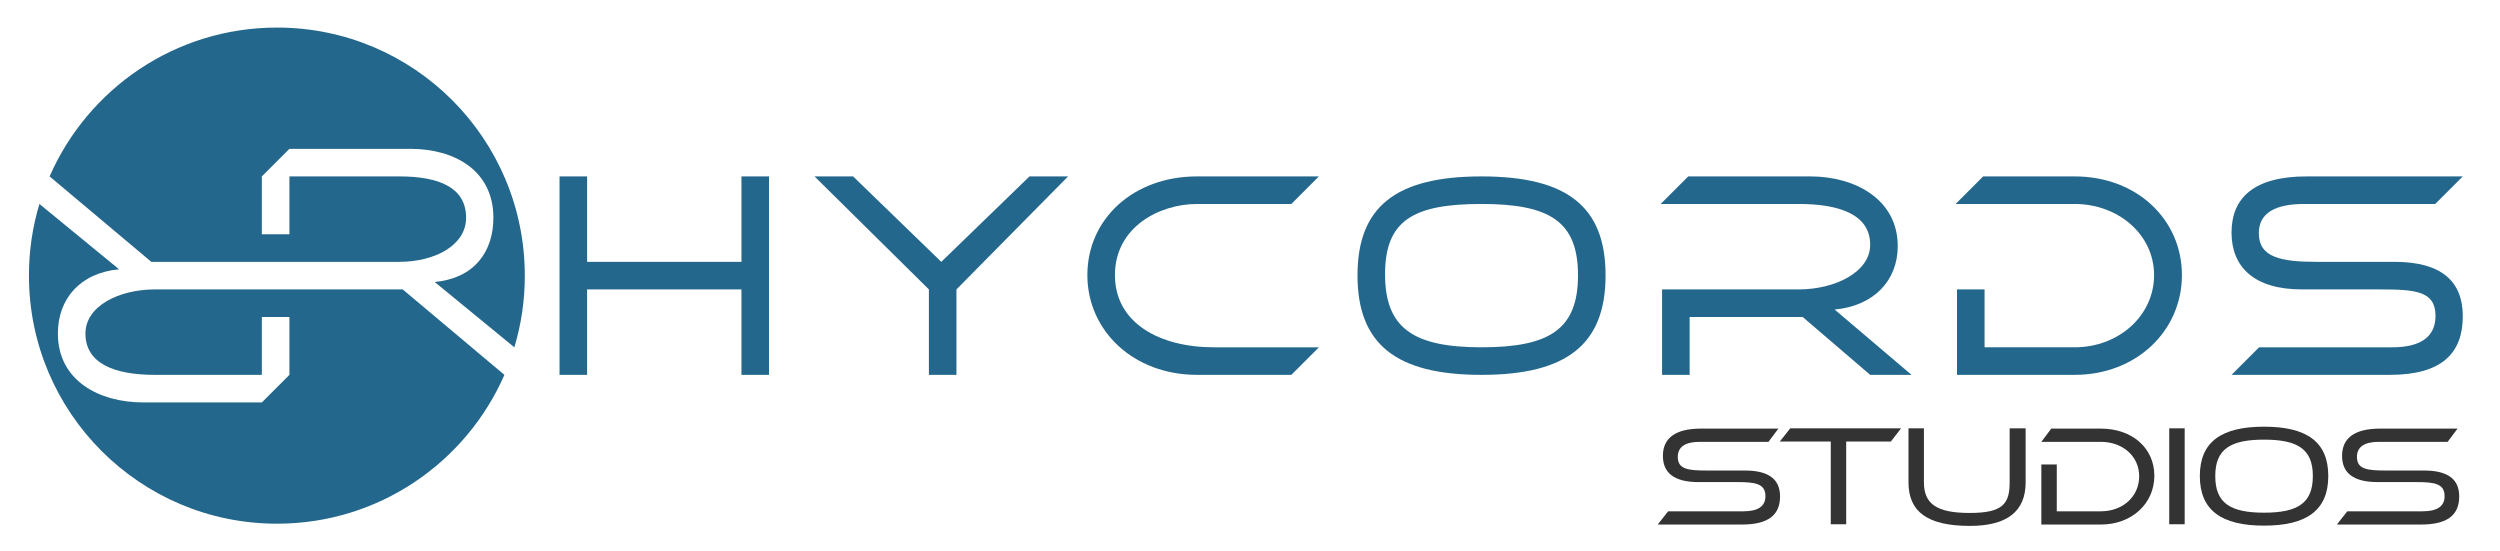 <?xml version="1.0" encoding="utf-8"?>
<!-- Generator: Adobe Illustrator 25.2.0, SVG Export Plug-In . SVG Version: 6.00 Build 0)  -->
<svg version="1.1" id="Logo" xmlns="http://www.w3.org/2000/svg" xmlns:xlink="http://www.w3.org/1999/xlink" x="0px" y="0px"
	 viewBox="0 0 907 200" style="enable-background:new 0 0 907 200;" xml:space="preserve">
<style type="text/css">
	.st0{fill:#333333;}
	.st1{display:none;fill:#24678D;}
	.st2{fill:#24678D;}
</style>
<g id="Studios">
	<path id="S_1_" class="st0" d="M601.5,190.2l3.7-4.7h27.3c5.3,0,8-1.8,8-5.5c0-4.6-3.8-5.1-10.3-5.1h-14c-8.9,0-12.9-3.4-12.9-9.5
		c0-6.3,4.3-9.9,13.8-9.9h28.1l-3.6,4.8h-24.9c-5.3,0-8,1.8-8,5.5c0,4.4,3.7,4.9,10.3,4.9h14c8.6,0,12.8,3.1,12.8,9.4
		c0,6.7-4.2,10.2-13.8,10.2H601.5z"/>
	<path id="T_1_" class="st0" d="M664.2,190.2v-30h-18.5l3.8-4.8h40.2l-3.7,4.8h-16.2v30H664.2z"/>
	<path id="U" class="st0" d="M729.2,155.4h5.7V175c0,10.5-6.7,15.8-20.2,15.8c-15.5,0-22.3-5.2-22.3-15.8v-19.6h5.6V175
		c0,7.8,4.6,11.1,16.6,11.1c12,0,14.5-3.3,14.5-11.1V155.4z"/>
	<path id="D" class="st0" d="M740.6,190.2v-21.7h5.6v17h16c8,0,13.9-5.4,13.9-12.7c0-7.3-6-12.5-13.9-12.5h-21.6l3.6-4.8h18
		c11.3,0,19.4,7,19.4,17.1c0,10.1-8.2,17.7-19.4,17.7H740.6z"/>
	<path id="T" class="st0" d="M787,190.2v-34.8h5.6v34.8H787z"/>
	<path id="O" class="st0" d="M821.4,190.7c-15.5,0-23.3-5.6-23.3-18s7.8-17.9,23.3-17.9c15.5,0,23.3,5.5,23.3,17.9
		S836.9,190.7,821.4,190.7z M821.4,159.5c-12.3,0-17.7,3.5-17.7,13.2c0,9.8,5.4,13.3,17.7,13.3c12.3,0,17.7-3.5,17.7-13.3
		C839.1,163,833.7,159.5,821.4,159.5z"/>
	<path id="S" class="st0" d="M847.9,190.2l3.7-4.7h27.3c5.3,0,8-1.8,8-5.5c0-4.6-3.8-5.1-10.3-5.1h-14c-8.9,0-12.9-3.4-12.9-9.5
		c0-6.3,4.3-9.9,13.8-9.9h28.1l-3.6,4.8h-24.9c-5.3,0-8,1.8-8,5.5c0,4.4,3.7,4.9,10.3,4.9h14c8.6,0,12.8,3.1,12.8,9.4
		c0,6.7-4.2,10.2-13.8,10.2H847.9z"/>
</g>
<g id="Rhycords">
	<g id="hycords_1_">
		<path id="R_6_" class="st1" d="M181,89.3c0-17-15.9-25.3-32.1-25.3h-46.8l-7.4,10h50c14.5,0,24.8,3.7,24.8,14.8
			c0,10-11.8,16.2-24.8,16.2H96v31h10v-21h40.1l24.9,21h15.3l-28.5-23.7C171.9,111,181,101.8,181,89.3z"/>
		<polygon id="H_2_" class="st2" points="269,95 213,95 213,64 203,64 203,136 213,136 213,105 269,105 269,136 279,136 279,64 
			269,64 		"/>
		<polygon id="Y_2_" class="st2" points="341.5,95 309.5,64 295.5,64 337,105 337,136 347,136 347,105 387.5,64 373.5,64 		"/>
		<path id="C_2_" class="st2" d="M434.3,74h34.2l10-10h-44.2c-23.1,0-39.8,15.4-39.8,35.8c0,20.2,16.7,36.2,39.8,36.2h34.2l10-10
			h-38.1c-19.7,0-35.9-8.8-35.9-26.2C404.5,82.4,420.6,74,434.3,74z"/>
		<path id="O_2_" class="st2" d="M537.5,64c-31.1,0-45,11-45,35.9c0,24.9,13.9,36.1,45,36.1s45-11.2,45-36.1
			C582.5,75,568.6,64,537.5,64z M537.5,126c-24.7,0-35-6.9-35-26.5c0-19.6,10.3-25.5,35-25.5c24.7,0,35,6.3,35,25.9
			C572.5,119.5,562.1,126,537.5,126z"/>
		<path id="R_1_" class="st2" d="M688.5,89.3c0-17-15.5-25.3-31.7-25.3h-44.3l-10,10l50.1,0c14.5,0,25.9,3.7,25.9,14.8
			c0,10-12.9,16.2-25.9,16.2H603v31h10v-21h41l24.5,21h15l-27.9-23.7C679.8,111,688.5,101.8,688.5,89.3z"/>
		<path id="D_2_" class="st2" d="M752.7,64h-33.2l-10,10h43.2c15.8,0,28.8,11.1,28.8,25.8c0,14.8-12.9,26.2-28.8,26.2H720v-21h-10
			v31h42.7c22.4,0,38.9-16,38.9-36.2C791.6,79.7,775.3,64,752.7,64z"/>
		<path id="S_2_" class="st2" d="M868.8,95h-28.1c-13.2,0-21.2-1.6-21.2-10.4c0-7.3,5.9-10.6,16.5-10.6h47.5l10-10h-56.6
			c-19.1,0-27.3,7.7-27.3,20.4c0,12.2,7.9,20.6,25.5,20.6h28.1c13,0,20.4,0.5,20.4,9.6c0,7.3-5,11.4-15.7,11.4h-48.3l-10,10h57.4
			c19.1,0,26.5-8,26.5-21.3C893.5,102.1,885.8,95,868.8,95z"/>
	</g>
	<g id="RR">
		<path id="Unten" class="st2" d="M100.5,10C63.6,10,31.9,32.2,18,64l36.9,31h89.9c13,0,24.3-6,24.3-16c0-11-9.8-15-24.3-15H105v21
			H95V64l10-10h43.9c16.2,0,30.1,8,30.1,25c0,12.5-7.1,22-21.3,23.3l28.9,23.7c2.5-8.3,3.8-16.9,3.8-26
			C190.4,50.3,150.2,10,100.5,10z"/>
		<path id="Oben" class="st2" d="M56.2,105c-13,0-25.2,6-25.2,16c0,11,10.7,15,25.2,15H95v-21h10v21l-10,10H52c-16.2,0-31-8-31-25
			c0-12.5,8-22,22.2-23.3L14.3,74c-2.5,8.3-3.8,16.9-3.8,26c0,49.7,40.3,90,90,90c36.9,0,68.6-22.2,82.5-54l-36.9-31H56.2z"/>
	</g>
</g>
</svg>
